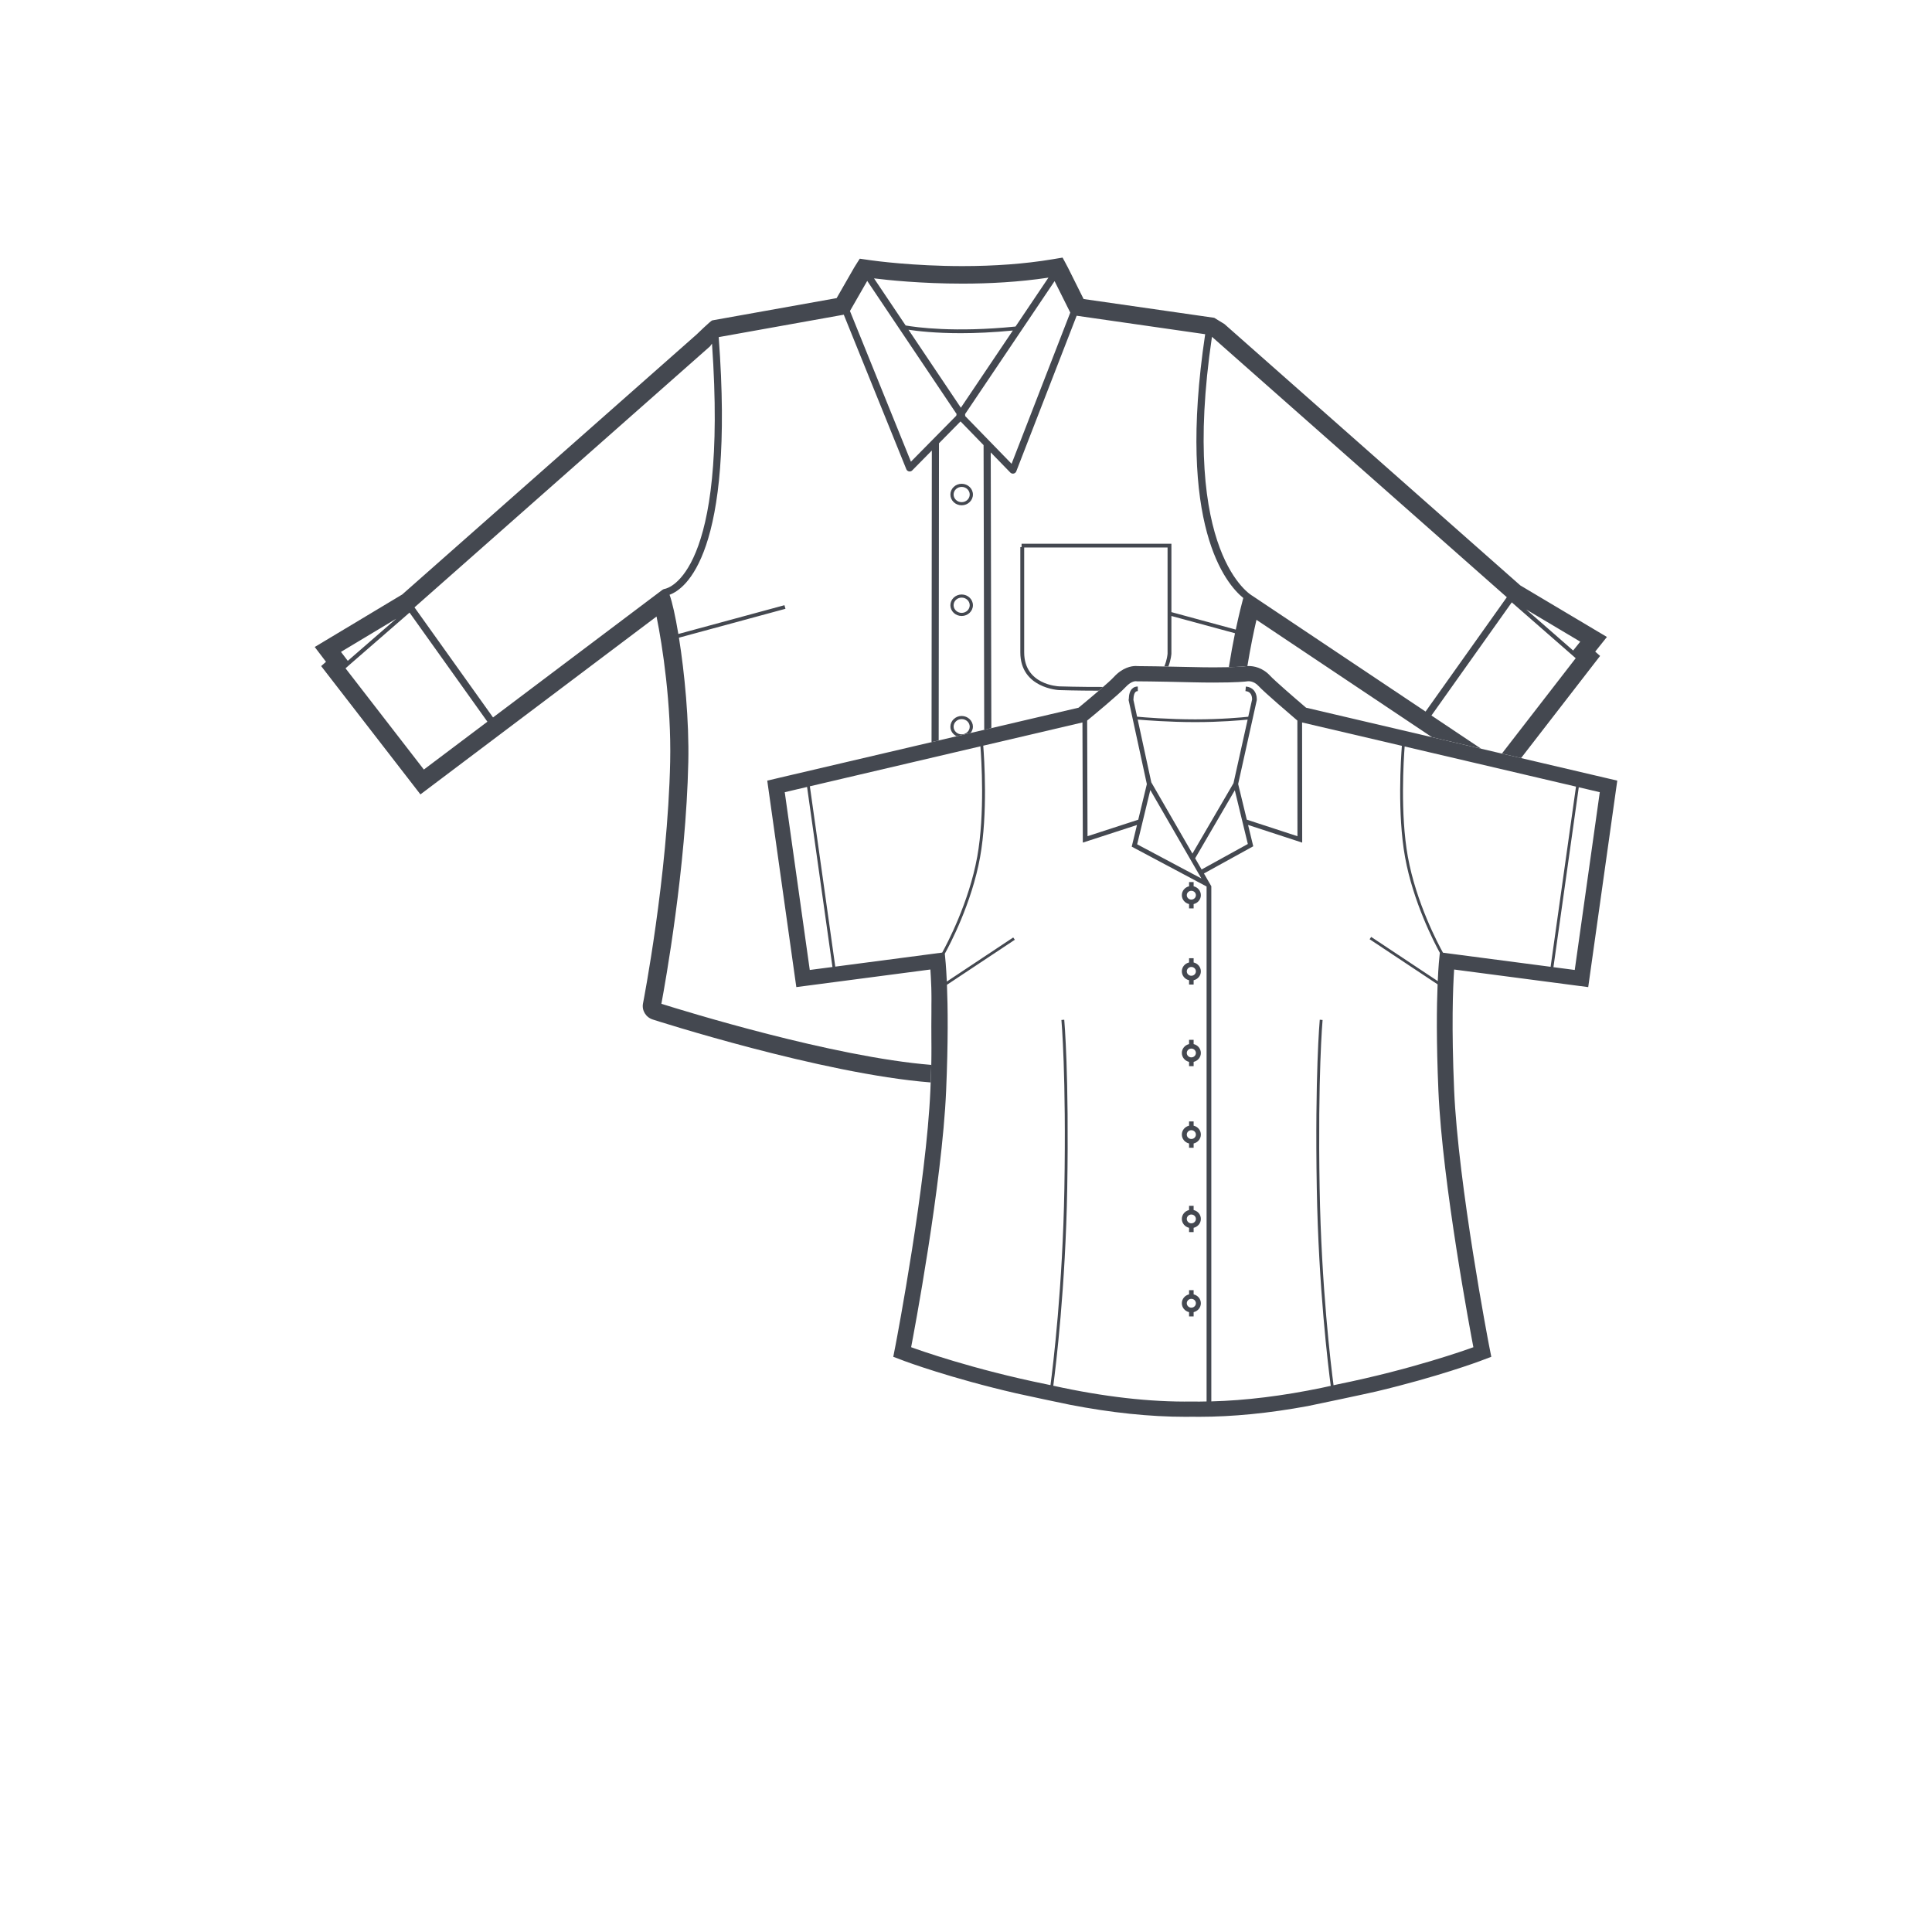 <?xml version="1.0" encoding="utf-8"?>
<!-- Generator: Adobe Illustrator 16.0.4, SVG Export Plug-In . SVG Version: 6.00 Build 0)  -->
<!DOCTYPE svg PUBLIC "-//W3C//DTD SVG 1.1//EN" "http://www.w3.org/Graphics/SVG/1.1/DTD/svg11.dtd">
<svg version="1.1" id="Layer_1" xmlns="http://www.w3.org/2000/svg" xmlns:xlink="http://www.w3.org/1999/xlink" x="0px" y="0px"
	 width="150px" height="150px" viewBox="0 0 150 150" enable-background="new 0 0 150 150" xml:space="preserve">
<g>
	<path fill="#444850" d="M74.663,37.561c-0.483,0-0.875,0.375-0.875,0.835c0,0.461,0.392,0.835,0.875,0.835
		c0.481,0,0.875-0.374,0.875-0.835C75.538,37.936,75.145,37.561,74.663,37.561z M74.663,38.988c-0.345,0-0.626-0.266-0.626-0.593
		c0-0.326,0.281-0.593,0.626-0.593s0.626,0.267,0.626,0.593C75.289,38.723,75.008,38.988,74.663,38.988z M124.179,50.182
		l0.583-0.729l-0.811-0.481l-5.914-3.521L95.062,25.157l-0.789-0.483l-10.142-1.458l-1.201-2.409C82.847,20.639,82.498,20,82.498,20
		l-0.842,0.14c-2.089,0.345-4.422,0.52-6.936,0.52c-3.811,0-6.801-0.409-7.129-0.455l-0.838-0.12c0,0-0.334,0.514-0.428,0.676
		l-1.369,2.385l-9.658,1.729c-0.111,0.021-1.217,1.096-1.217,1.096L31.229,46.155l-6.008,3.605l-0.786,0.472l0.549,0.721l0.327,0.43
		l-0.376,0.332l0.465,0.601l6.721,8.687l0.521,0.674l0.686-0.518l17.645-13.293c0.47,2.292,1.154,6.838,1.059,11.275
		c-0.193,8.913-2.09,18.67-2.109,18.766c-0.105,0.542,0.22,1.076,0.756,1.247c0.133,0.043,13.116,4.22,21.58,4.886
		c0.131-3.366,0.108-5.805,0.048-7.4l-0.006,6.038c-7.627-0.615-19.187-4.188-20.951-4.744c0.289-1.547,1.912-10.546,2.09-18.766
		c0.07-3.218-0.293-6.946-0.727-9.659l8.271-2.243l-0.08-0.279l-8.238,2.235c-0.229-1.386-0.474-2.476-0.681-3.046
		c1.207-0.437,5.077-3.15,3.815-20.003l9.711-1.741l4.858,12.002c0.035,0.085,0.111,0.147,0.204,0.165
		c0.018,0.003,0.036,0.005,0.055,0.005c0.073,0,0.146-0.03,0.198-0.083l1.522-1.544l-0.023,22.642l0.554-0.129l0.023-23.075
		l1.674-1.698l1.789,1.841l0.05,22.104l0.553-0.13L76.92,35.124l1.521,1.565c0.053,0.054,0.126,0.084,0.201,0.084
		c0.018,0,0.035-0.002,0.055-0.005c0.094-0.019,0.17-0.082,0.205-0.168l4.689-12.086l9.978,1.434
		c-2.233,14.901,1.633,19.406,2.958,20.479c-0.104,0.381-0.327,1.25-0.582,2.454l-4.997-1.356v-5.308H79.315v0.26h-0.097v8.176
		c0,2.786,2.985,2.925,3.016,2.926c0.021,0.001,1.393,0.045,3.078,0.046c0.116-0.101,0.227-0.196,0.332-0.29
		c-1.828,0.006-3.377-0.045-3.399-0.045c-0.112-0.004-2.728-0.127-2.728-2.637v-8.146h11.132v8.242
		c-0.002,0.042-0.038,0.489-0.254,0.993c0.101,0.002,0.209,0.004,0.315,0.006c0.21-0.533,0.236-0.979,0.237-0.992v-2.931l4.937,1.34
		c-0.158,0.767-0.322,1.661-0.477,2.633c0.881-0.022,1.229-0.065,1.257-0.068c0.013-0.001,0.085-0.011,0.183-0.016
		c0.236-1.446,0.496-2.695,0.704-3.591l13.629,9.113l3.812,0.894l-3.856-2.578l6.238-8.785l4.963,4.336l-5.731,7.405l1.488,0.35
		l5.673-7.333l0.464-0.598l-0.38-0.336L124.179,50.182z M30.762,48.038l-3.76,3.27l-0.529-0.696L30.762,48.038z M32.908,59.747
		l-6.081-7.859l0.269-0.238h-0.002l4.703-4.088l6.045,8.471L32.908,59.747z M51.615,45.72c-0.059,0.004-0.111,0.027-0.158,0.062
		l-0.005-0.004l-13.173,9.924l-6.098-8.545l22.945-20.267l0.153-0.211C56.533,44.503,51.903,45.666,51.615,45.72z M74.723,22.021
		c2.066,0,4.379-0.119,6.677-0.465l-2.554,3.796c-4.735,0.479-7.715,0.062-8.531-0.082l-2.456-3.657
		C68.895,21.742,71.508,22.021,74.723,22.021z M74.246,32.274l-3.521,3.571l-4.735-11.699l1.342-2.336l6.943,10.341
		C74.256,32.19,74.245,32.232,74.246,32.274z M70.535,25.601c0.699,0.106,2.077,0.268,4.066,0.268c1.146,0,2.503-0.059,4.035-0.207
		l-4.035,5.994L70.535,25.601z M78.539,36.009l-3.609-3.712c0.011-0.046,0.011-0.094-0.006-0.14l6.953-10.33l1.219,2.442
		L78.539,36.009z M110.68,55.246l-13.447-8.989c-0.059-0.03-5.643-3.186-3.137-20.108l22.893,20.219L110.68,55.246z M122.139,50.506
		l-3.646-3.186l4.197,2.498L122.139,50.506z M74.663,55.588c-0.483,0-0.875,0.376-0.875,0.835c0,0.325,0.201,0.601,0.486,0.738
		l1.082-0.253c0.106-0.139,0.182-0.301,0.182-0.485C75.538,55.964,75.145,55.588,74.663,55.588z M74.663,57.016
		c-0.345,0-0.626-0.267-0.626-0.593s0.281-0.594,0.626-0.594s0.626,0.268,0.626,0.594S75.008,57.016,74.663,57.016z M74.663,46.156
		c-0.483,0-0.875,0.374-0.875,0.835c0,0.46,0.392,0.834,0.875,0.834c0.481,0,0.875-0.374,0.875-0.834
		C75.538,46.53,75.145,46.156,74.663,46.156z M74.663,47.584c-0.345,0-0.626-0.267-0.626-0.593c0-0.328,0.281-0.593,0.626-0.593
		s0.626,0.265,0.626,0.593C75.289,47.317,75.008,47.584,74.663,47.584z"/>
	<path fill="#444850" d="M124.815,60.432l-23.412-5.486c-0.978-0.834-2.474-2.136-2.775-2.465c-0.612-0.671-1.319-0.771-1.687-0.771
		c-0.159,0-0.26,0.019-0.276,0.021c-0.039,0.005-0.658,0.082-2.414,0.082c-0.533,0-1.092-0.007-1.654-0.022
		c-2.459-0.059-3.764-0.071-4.242-0.074c-0.048-0.005-0.105-0.009-0.171-0.009c-0.343,0-1.022,0.112-1.709,0.859
		c-0.349,0.381-1.655,1.49-2.733,2.378L60.575,60.37l-0.258,0.062l-0.748,0.175l0.104,0.739L61.71,75.82l0.117,0.818l0.842-0.11
		l9.566-1.256c0.098,1.464,0.211,4.474,0,9.365c-0.311,7.238-2.605,19.281-2.703,19.791l-0.047,0.24l-0.131,0.674l0.659,0.247
		l0.226,0.087c0.035,0.013,3.576,1.333,8.678,2.505c0.562,0.129,3.69,0.794,4.14,0.881c3.207,0.623,6.219,0.938,8.974,0.938
		c0.187,0,0.37-0.001,0.549-0.004c0.152,0.003,0.34,0.004,0.524,0.004c2.601,0,5.432-0.279,8.432-0.833
		c0.322-0.06,4.666-0.979,5.311-1.133c4.774-1.134,8.011-2.343,8.048-2.357l0.229-0.087l0.66-0.249l-0.133-0.674l-0.046-0.232
		c-0.024-0.121-2.389-12.424-2.706-19.797c-0.21-4.892-0.098-7.901,0-9.365l9.566,1.256l0.844,0.11l0.115-0.818l2.037-14.475
		l0.104-0.739L124.815,60.432z M88.23,52.893l0.046,0.005c0.049,0,1.258,0.001,4.289,0.075c0.574,0.015,1.141,0.021,1.687,0.021
		c1.762,0,2.44-0.074,2.618-0.1c0.019-0.002,0.449-0.063,0.846,0.37c0.441,0.485,2.604,2.333,3.011,2.68l0.007,8.979l-3.933-1.285
		L96.13,60.87l1.445-6.505c0.002-0.019,0.041-0.457-0.228-0.77c-0.149-0.172-0.358-0.271-0.619-0.292l-0.032,0.355
		c0.164,0.013,0.283,0.066,0.369,0.165c0.165,0.188,0.146,0.486,0.147,0.486l-0.298,1.338c-0.483,0.052-2.082,0.204-4.118,0.204
		c-2.073,0-3.974-0.157-4.513-0.208l-0.285-1.308c0-0.009,0.002-0.02,0.002-0.032c0.019-0.645,0.26-0.645,0.339-0.645v-0.357
		c-0.31,0-0.683,0.172-0.702,0.997l-0.014,0.042l1.418,6.539l-0.668,2.763l-3.938,1.28l-0.028-8.978
		c0.402-0.33,2.448-2.017,2.98-2.595C87.868,52.827,88.221,52.889,88.23,52.893z M93.276,68.206l-4.988-2.654l1.021-4.214
		L93.276,68.206z M88.331,55.866c0.627,0.055,2.468,0.199,4.466,0.199c1.952,0,3.505-0.138,4.069-0.196l-1.098,4.938l-3.188,5.466
		l-3.18-5.51l-0.012-0.019L88.331,55.866z M92.792,66.638l3.078-5.282l1.011,4.171l-3.589,1.979L92.792,66.638z M62.87,75.308
		l-1.942-13.802l1.733-0.407l1.971,13.979L62.87,75.308z M64.85,75.049l-1.972-14.001l13.242-3.103
		c0.074,0.968,0.355,5.241-0.246,8.564c-0.646,3.573-2.358,6.793-2.723,7.45L64.85,75.049z M81.727,107.952v-0.009c0,0,0,0,0.001,0
		C81.727,107.947,81.727,107.951,81.727,107.952z M93.679,108.809c-0.191,0.003-0.387,0.01-0.575,0.01
		c-0.178,0-0.356-0.001-0.541-0.005c-3.243,0.051-6.884-0.365-10.786-1.226c0.199-1.518,0.949-7.651,1.082-15.325
		c0.151-8.829-0.227-13.051-0.231-13.092l-0.22,0.019c0.004,0.041,0.381,4.251,0.23,13.069c-0.132,7.634-0.876,13.739-1.079,15.282
		c-0.112-0.025-0.222-0.046-0.335-0.071c-5.699-1.156-9.943-2.676-10.484-2.874c0.183-0.942,2.405-12.677,2.717-19.91
		c0.164-3.815,0.135-6.504,0.064-8.227l5.27-3.497l-0.125-0.177l-5.155,3.423c-0.054-1.18-0.123-1.856-0.149-2.091l-0.009-0.069
		c0.386-0.695,2.095-3.922,2.741-7.501c0.613-3.388,0.316-7.748,0.245-8.653l7.702-1.804l0.029,9.33l4.205-1.368l-0.408,1.681
		l5.812,3.094V108.809z M103.901,107.47c-0.123,0.029-0.244,0.054-0.365,0.08c-0.203-1.529-0.949-7.642-1.08-15.291
		c-0.151-8.815,0.226-13.028,0.229-13.069l-0.219-0.019c-0.005,0.041-0.384,4.263-0.231,13.092
		c0.133,7.688,0.885,13.83,1.084,15.334c-0.143,0.032-0.285,0.064-0.428,0.094l-0.227,0.049v0.001
		c-3.068,0.639-5.961,0.994-8.618,1.063V68.797H94.04l-0.567-0.981l3.829-2.111l-0.402-1.657l4.202,1.373l-0.008-9.329l7.747,1.814
		c-0.073,0.927-0.364,5.266,0.246,8.642c0.627,3.473,2.255,6.614,2.703,7.434l-0.016,0.137c-0.027,0.231-0.097,0.897-0.148,2.054
		l-5.166-3.43l-0.125,0.177l5.279,3.505c-0.07,1.722-0.102,4.419,0.063,8.263c0.31,7.219,2.513,18.856,2.715,19.91
		C113.852,104.795,109.608,106.313,103.901,107.47z M112.032,73.967c-0.357-0.644-2.08-3.872-2.728-7.457
		c-0.599-3.31-0.323-7.564-0.247-8.554l13.303,3.117l-1.971,13.989L112.032,73.967z M122.263,75.308l-1.654-0.217l1.967-13.968
		l1.631,0.383L122.263,75.308z M92.319,70.192v0.334h0.354v-0.334c0.326-0.076,0.561-0.358,0.561-0.69s-0.234-0.613-0.561-0.691
		v-0.329h-0.354v0.329c-0.326,0.078-0.561,0.359-0.561,0.691S91.993,70.116,92.319,70.192z M92.495,69.161
		c0.195,0,0.354,0.151,0.354,0.341c0,0.188-0.158,0.342-0.354,0.342c-0.193,0-0.353-0.153-0.353-0.342
		C92.143,69.312,92.302,69.161,92.495,69.161z M92.319,88.779v0.335h0.354v-0.335c0.326-0.076,0.561-0.358,0.561-0.689
		c0-0.333-0.234-0.615-0.561-0.692v-0.328h-0.354v0.328c-0.326,0.077-0.561,0.359-0.561,0.692
		C91.759,88.421,91.993,88.703,92.319,88.779z M92.495,87.748c0.195,0,0.354,0.153,0.354,0.342s-0.158,0.341-0.354,0.341
		c-0.193,0-0.353-0.152-0.353-0.341S92.302,87.748,92.495,87.748z M92.319,95.327v0.334h0.354v-0.334
		c0.326-0.077,0.561-0.358,0.561-0.69c0-0.333-0.234-0.614-0.561-0.69v-0.329h-0.354v0.329c-0.326,0.076-0.561,0.357-0.561,0.69
		C91.759,94.969,91.993,95.25,92.319,95.327z M92.495,94.295c0.195,0,0.354,0.153,0.354,0.342s-0.158,0.342-0.354,0.342
		c-0.193,0-0.353-0.153-0.353-0.342S92.302,94.295,92.495,94.295z M92.319,101.875v0.334h0.354v-0.334
		c0.326-0.077,0.561-0.358,0.561-0.691c0-0.332-0.234-0.612-0.561-0.689v-0.329h-0.354v0.329c-0.326,0.077-0.561,0.357-0.561,0.689
		C91.759,101.517,91.993,101.798,92.319,101.875z M92.495,100.842c0.195,0,0.354,0.153,0.354,0.342s-0.158,0.343-0.354,0.343
		c-0.193,0-0.353-0.154-0.353-0.343S92.302,100.842,92.495,100.842z M92.319,76.106v0.334h0.354v-0.334
		c0.326-0.076,0.561-0.357,0.561-0.69s-0.234-0.613-0.561-0.69v-0.33h-0.354v0.33c-0.326,0.077-0.561,0.357-0.561,0.69
		S91.993,76.03,92.319,76.106z M92.495,75.074c0.195,0,0.354,0.153,0.354,0.342c0,0.188-0.158,0.342-0.354,0.342
		c-0.193,0-0.353-0.154-0.353-0.342C92.143,75.228,92.302,75.074,92.495,75.074z M92.319,82.444v0.333h0.354v-0.333
		c0.326-0.077,0.561-0.358,0.561-0.691s-0.234-0.613-0.561-0.691v-0.329h-0.354v0.329c-0.326,0.078-0.561,0.358-0.561,0.691
		C91.759,82.085,91.993,82.367,92.319,82.444z M92.495,81.411c0.195,0,0.354,0.153,0.354,0.342c0,0.188-0.158,0.341-0.354,0.341
		c-0.193,0-0.353-0.153-0.353-0.341C92.143,81.564,92.302,81.411,92.495,81.411z"/>
</g>
</svg>
